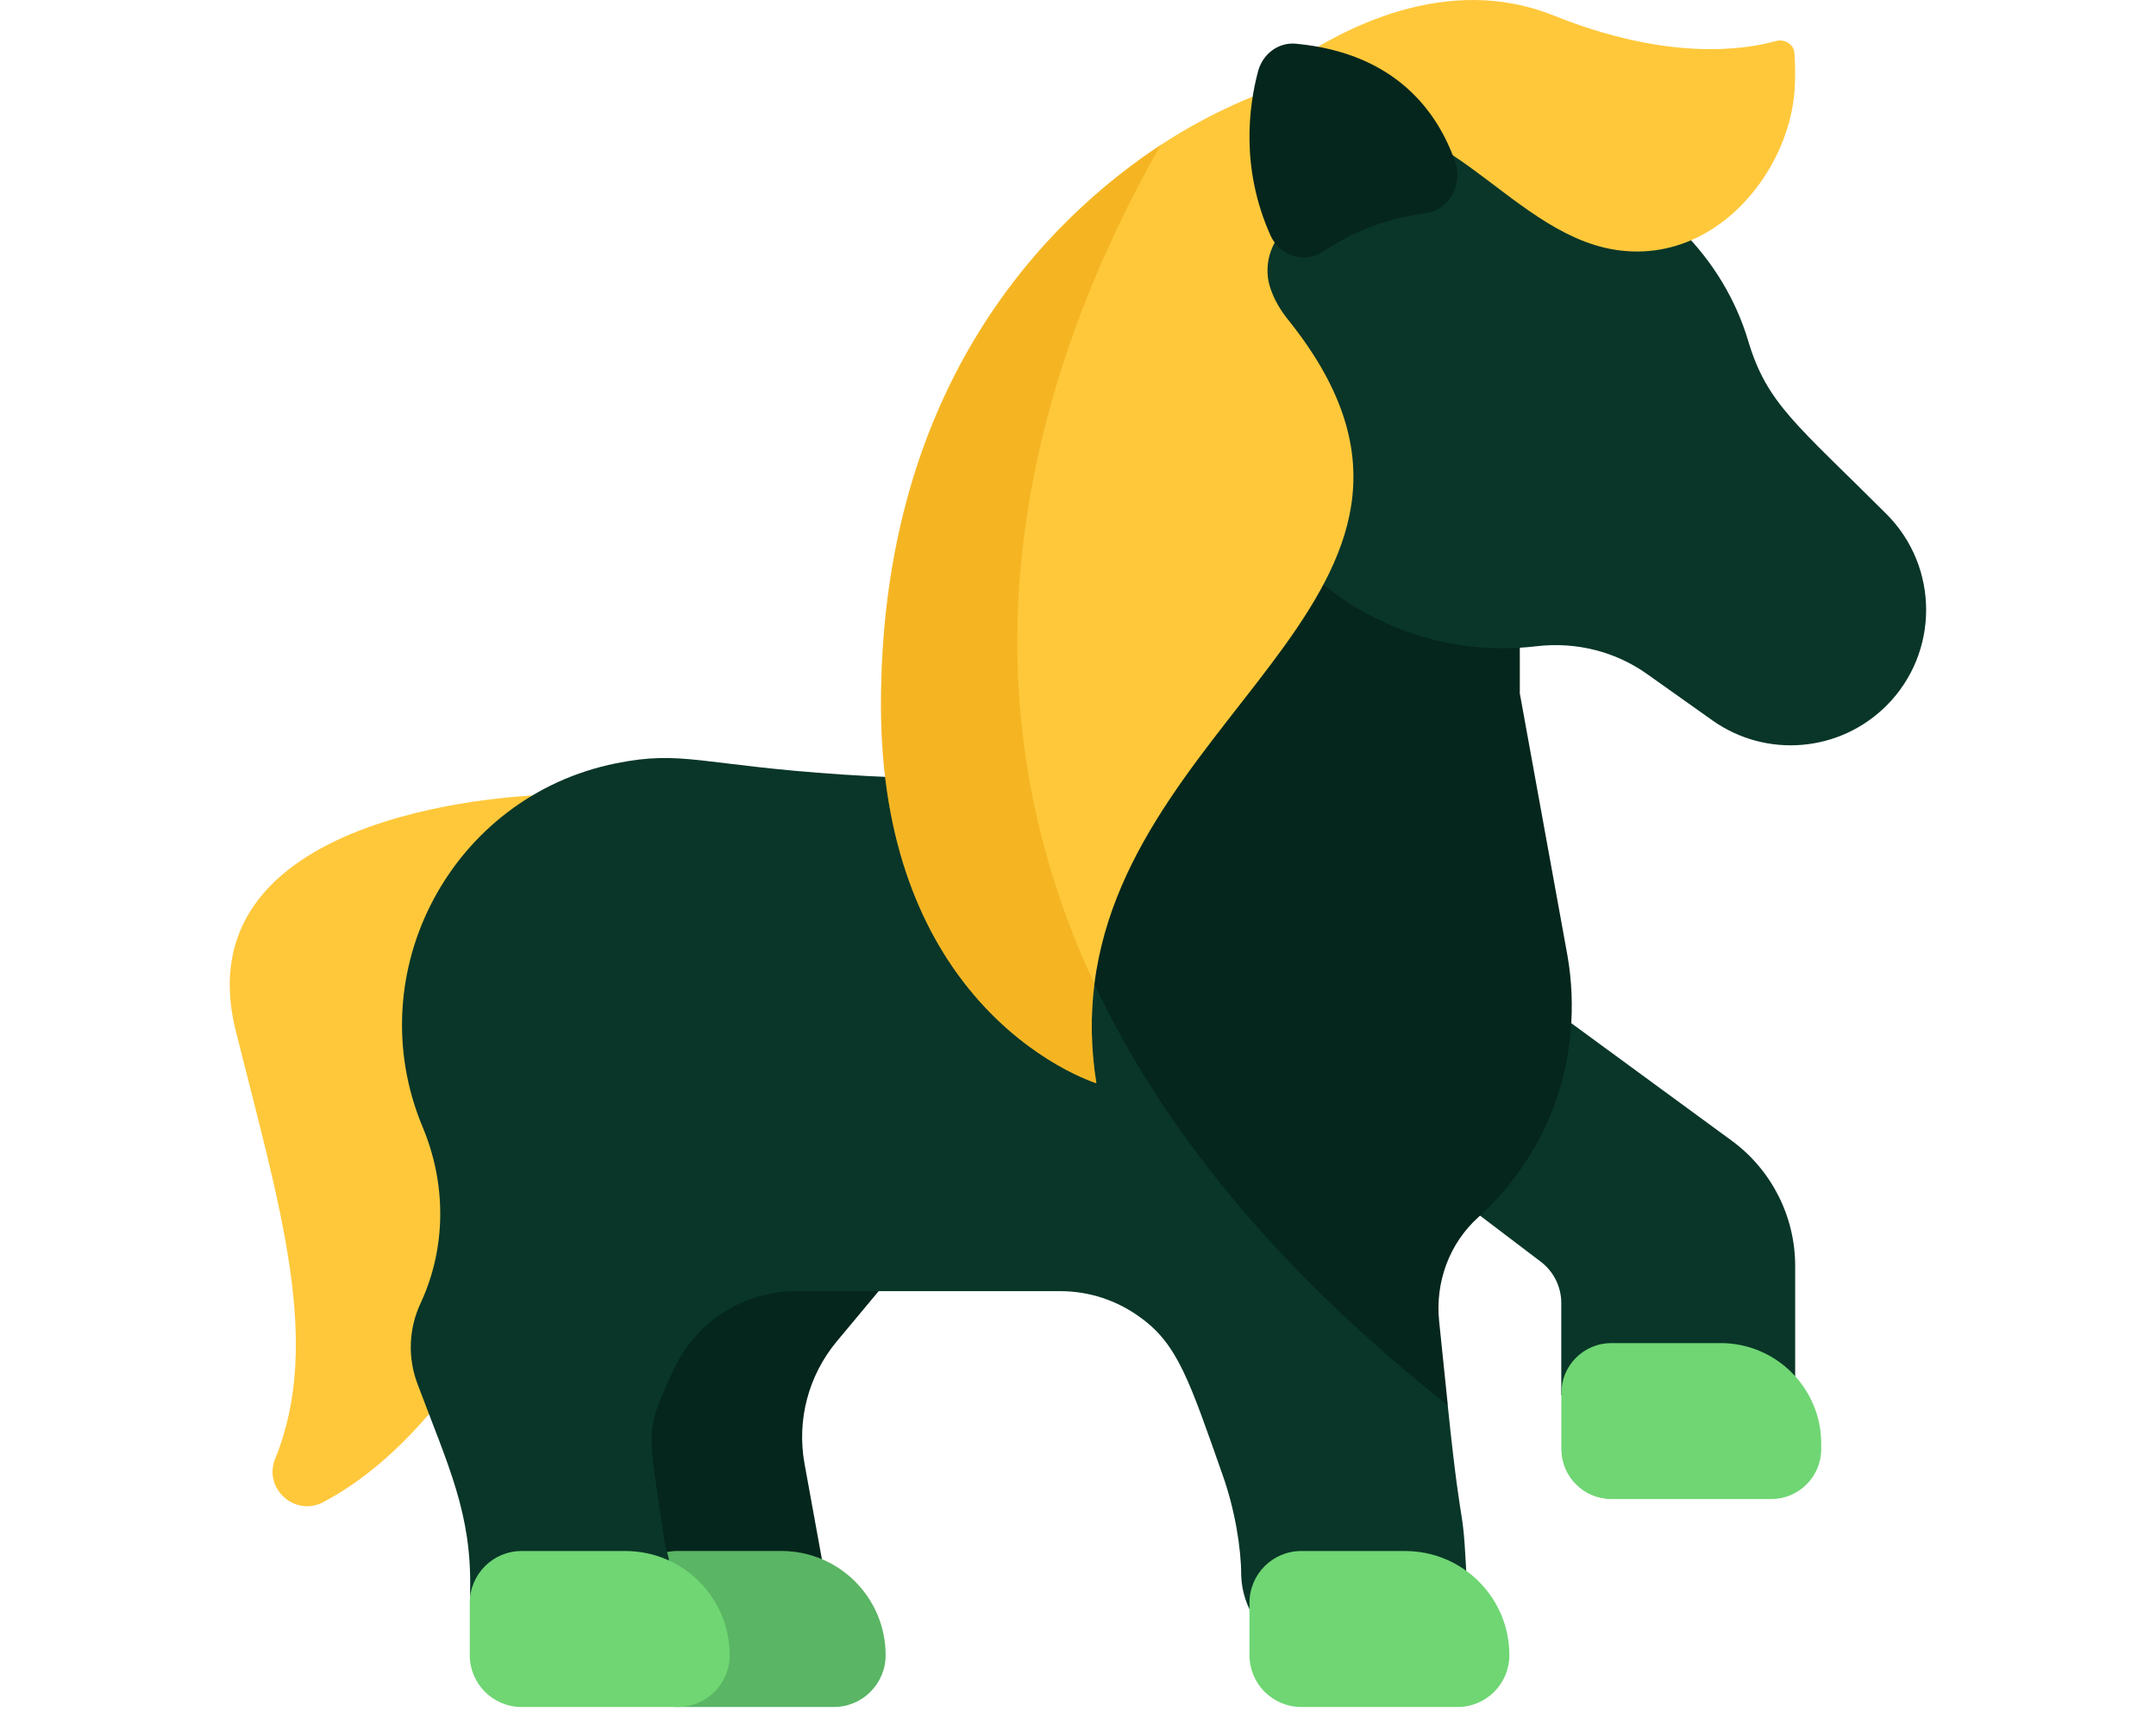 <svg width="64" height="51" viewBox="0 0 64 51" fill="none" xmlns="http://www.w3.org/2000/svg">
<path d="M17.802 32.153C15.073 40.339 11.807 43.431 9.587 44.591C8.748 45.029 7.81 44.176 8.168 43.3C9.58 39.847 8.29 35.767 7.001 30.61C5.307 23.832 16.082 23.602 16.082 23.602L17.802 32.153Z" fill="#FFC83B"/>
<path d="M42.184 34.754L45.915 29.838L51.403 33.857C52.588 34.725 53.289 36.107 53.289 37.576V41.41H46.346V38.676C46.346 38.196 46.121 37.743 45.738 37.452L42.184 34.754Z" fill="#093628"/>
<path d="M52.578 44.496H47.832C47.012 44.496 46.348 43.831 46.348 43.012V41.352C46.348 40.532 47.012 39.867 47.832 39.867H51.076C52.725 39.867 54.062 41.204 54.062 42.853V43.012C54.062 43.831 53.398 44.496 52.578 44.496Z" fill="#6FD673"/>
<path d="M27.369 36.781L24.837 39.819C23.997 40.828 23.647 42.156 23.882 43.447L25.055 49.896H18.111L15.797 40.639V35.238L27.369 34.467V36.781H27.369Z" fill="#05261C"/>
<path d="M24.752 50.668H20.111C19.262 50.668 18.574 49.98 18.574 49.131V47.576C18.574 46.727 19.262 46.039 20.111 46.039H23.197C24.905 46.039 26.289 47.423 26.289 49.131C26.289 49.98 25.601 50.668 24.752 50.668Z" fill="#6FD673"/>
<path opacity="0.2" d="M24.752 50.668H20.111C19.262 50.668 18.574 49.98 18.574 49.131V47.576C18.574 46.727 19.262 46.039 20.111 46.039H23.197C24.905 46.039 26.289 47.423 26.289 49.131C26.289 49.98 25.601 50.668 24.752 50.668Z" fill="#093628"/>
<path d="M46.625 30.602C46.447 32.649 45.568 34.588 43.889 36.126C43.024 36.901 42.6 38.059 42.72 39.216L42.978 41.713C26.689 38.425 30.547 23.098 30.547 23.098C31.269 23.078 31.992 23.045 32.713 22.998C33.077 22.974 38.943 12.096 38.943 12.096H45.115V20.582L46.529 28.362C46.659 29.109 46.69 29.863 46.625 30.602Z" fill="#05261C"/>
<path d="M43.569 47.582L40.483 49.897L38.363 48.988C37.464 48.603 36.871 47.728 36.844 46.749C36.844 45.971 36.663 44.817 36.286 43.761C35.313 40.999 34.96 39.897 33.847 39.103C33.174 38.609 32.348 38.325 31.474 38.325H23.635C22.094 38.325 20.689 39.21 20.024 40.601C19.102 42.533 19.249 42.437 19.684 45.481L19.723 45.752C19.735 45.839 19.755 45.924 19.781 46.006L19.792 46.042C20.172 47.179 19.325 48.354 18.127 48.354H15.057C14.442 48.354 13.941 47.85 13.955 47.234C14.009 44.926 13.313 43.534 12.389 41.068C12.106 40.31 12.121 39.445 12.496 38.659C13.253 37.013 13.248 35.131 12.548 33.46C10.619 28.848 13.422 23.64 18.279 22.659C20.262 22.256 20.821 22.714 25.015 22.991C26.919 23.117 28.797 23.146 30.545 23.097C31.59 29.09 35.126 35.502 42.975 41.712C43.444 46.238 43.412 44.061 43.569 47.582Z" fill="#093628"/>
<path d="M20.123 50.668H15.482C14.633 50.668 13.945 49.98 13.945 49.131V47.576C13.945 46.727 14.633 46.039 15.482 46.039H18.568C20.276 46.039 21.66 47.423 21.66 49.131C21.66 49.98 20.972 50.668 20.123 50.668Z" fill="#6FD673"/>
<path d="M43.268 50.668H38.627C37.778 50.668 37.09 49.98 37.09 49.131V47.576C37.09 46.727 37.778 46.039 38.627 46.039H41.713C43.42 46.039 44.805 47.423 44.805 49.131C44.804 49.98 44.117 50.668 43.268 50.668Z" fill="#6FD673"/>
<path d="M45.602 19.183C46.802 19.04 47.971 19.351 48.891 20.006L50.831 21.382C52.429 22.516 54.613 22.332 55.999 20.945H56C57.569 19.375 57.569 16.831 56 15.26C53.335 12.596 52.451 11.989 51.894 10.116C51.162 7.666 49.177 5.629 46.509 4.781C43.193 3.729 39.461 4.553 37.555 6.966C37.05 7.606 36.943 8.586 36.685 9.399C35.024 14.628 39.898 19.859 45.602 19.183Z" fill="#093628"/>
<path d="M53.266 1.568C53.248 1.316 52.977 1.146 52.714 1.219C51.771 1.483 49.505 1.819 46.119 0.46C42.949 -0.812 39.839 0.841 38.225 1.961C37.846 2.225 37.91 2.771 38.311 2.999C38.41 3.054 38.518 3.248 38.95 3.847C42.638 2.527 44.67 6.887 47.931 7.412C48.877 7.564 49.749 7.384 50.502 6.987C52.089 6.151 53.148 4.355 53.269 2.701C53.296 2.324 53.294 1.945 53.266 1.568Z" fill="#FFC83B"/>
<path d="M38.23 9.482C38.014 9.213 37.836 8.913 37.722 8.587C37.72 8.58 37.718 8.573 37.715 8.566C37.542 8.066 37.623 7.512 37.918 7.072L38.259 6.563L38.678 4.162L37.555 2.725C37.555 2.725 36.052 3.25 34.452 4.306C34.452 4.306 34.452 4.306 34.451 4.307C34.309 4.48 21.393 20.219 32.488 29.201C33.537 20.917 44.552 17.338 38.23 9.482Z" fill="#FFC83B"/>
<path d="M32.545 32.153C32.545 32.153 30.643 31.57 28.915 29.537C27.473 27.841 26.152 25.138 26.152 20.923C26.152 11.35 31.167 6.473 34.452 4.305C30.885 10.587 28.01 19.642 32.487 29.2C32.371 30.122 32.377 31.101 32.545 32.153Z" fill="#FFC83B"/>
<path opacity="0.4" d="M32.545 32.153C32.545 32.153 30.643 31.57 28.915 29.537C27.473 27.841 26.152 25.138 26.152 20.923C26.152 11.35 31.167 6.473 34.452 4.305C30.885 10.587 28.01 19.642 32.487 29.2C32.371 30.122 32.377 31.101 32.545 32.153Z" fill="#E79800"/>
<path d="M39.279 7.465C40.323 6.764 41.378 6.448 42.304 6.331C43.005 6.243 43.437 5.492 43.193 4.796C42.697 3.378 41.474 1.575 38.462 1.297C37.951 1.25 37.482 1.599 37.345 2.117C37.069 3.149 36.821 4.994 37.713 6.986C37.99 7.607 38.728 7.834 39.279 7.465Z" fill="#05261C"/>
</svg>
